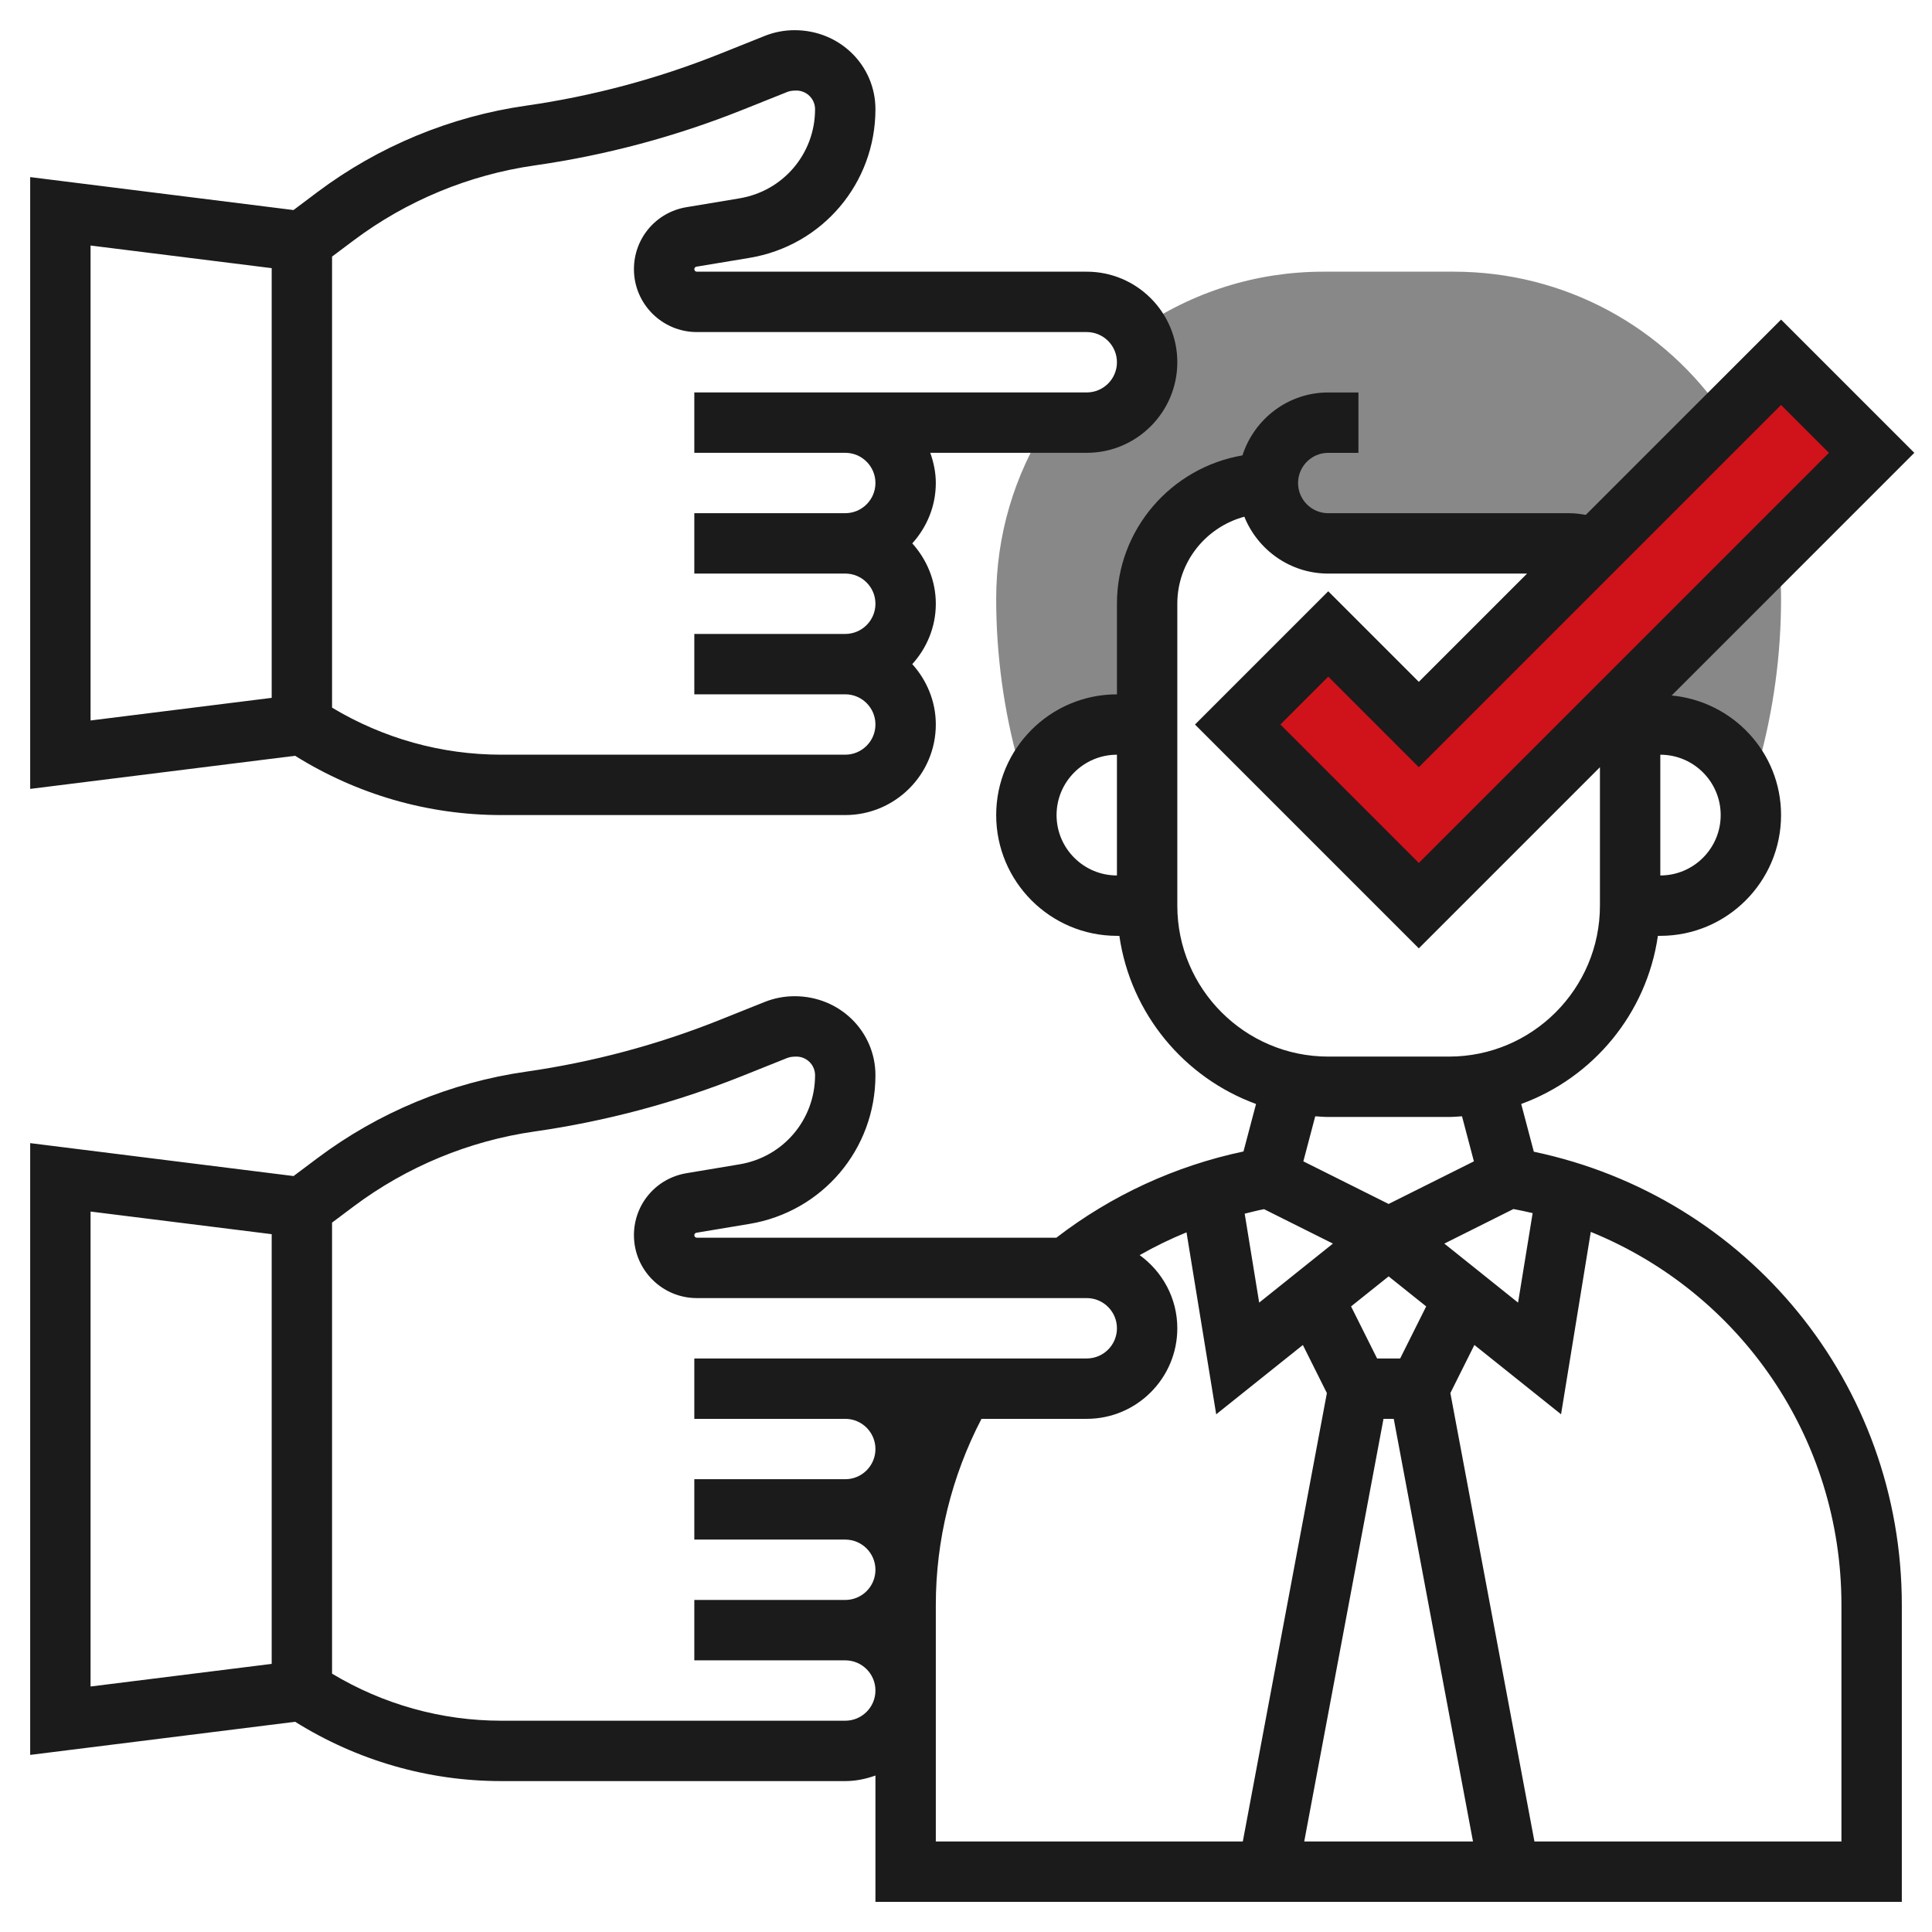 <svg width="72" height="72" viewBox="0 0 72 72" fill="none" xmlns="http://www.w3.org/2000/svg">
<path d="M46.5 26.5L52.5 33.5L70 17L66.5 13.5L52.5 26.5L49.5 24L46.5 26.5Z" fill="#D0121B"/>
<path d="M54.182 10.125H49.318C46.818 10.125 44.435 10.879 42.392 12.292C42.616 12.642 42.75 13.055 42.75 13.5C42.75 14.743 41.743 15.75 40.5 15.75H39.05C37.791 17.71 37.125 19.962 37.125 22.318C37.125 24.405 37.408 26.483 37.968 28.493L38.197 29.316H38.436C38.882 27.974 40.133 27 41.625 27H42.75V22.5C42.75 20.015 44.765 18 47.25 18C47.25 19.243 48.257 20.25 49.5 20.25H58.5C58.83 20.25 59.144 20.321 59.426 20.449L64.316 15.559C62.045 12.157 58.281 10.125 54.182 10.125Z" fill="#888888"/>
<path d="M66.079 20.547L60.75 25.876V27.001H61.875C63.367 27.001 64.618 27.975 65.064 29.317H65.303L65.532 28.494C66.091 26.483 66.375 24.406 66.375 22.319C66.375 21.982 66.362 21.651 66.336 21.322L66.079 20.547Z" fill="#888888"/>
<path d="M18.681 30.375H31.5C33.361 30.375 34.875 28.861 34.875 27C34.875 26.133 34.536 25.349 33.998 24.75C34.538 24.151 34.875 23.367 34.875 22.5C34.875 21.633 34.536 20.849 33.998 20.25C34.538 19.651 34.875 18.867 34.875 18C34.875 17.604 34.794 17.228 34.668 16.875H40.5C42.361 16.875 43.875 15.361 43.875 13.5C43.875 11.639 42.361 10.125 40.5 10.125H25.968C25.917 10.125 25.875 10.083 25.875 10.032C25.875 9.987 25.908 9.947 25.951 9.939L27.931 9.61C30.652 9.158 32.625 6.828 32.625 4.07C32.625 2.446 31.303 1.125 29.613 1.125C29.227 1.125 28.851 1.197 28.495 1.34L26.828 2.007C24.507 2.935 22.078 3.584 19.605 3.938C16.792 4.339 14.103 5.453 11.831 7.157L10.938 7.828L1.125 6.6V29.4L10.998 28.166C13.306 29.607 15.951 30.375 18.681 30.375ZM19.925 6.165C22.573 5.787 25.177 5.091 27.663 4.097L29.332 3.43C29.421 3.393 29.515 3.375 29.68 3.375C30.063 3.375 30.375 3.687 30.375 4.07C30.375 5.723 29.192 7.119 27.562 7.391L25.582 7.721C24.447 7.91 23.625 8.882 23.625 10.032C23.625 11.324 24.677 12.375 25.968 12.375H40.5C41.121 12.375 41.625 12.88 41.625 13.5C41.625 14.12 41.121 14.625 40.5 14.625H25.875V16.875H31.5C32.121 16.875 32.625 17.38 32.625 18C32.625 18.62 32.121 19.125 31.5 19.125H25.875V21.375H31.5C32.121 21.375 32.625 21.88 32.625 22.5C32.625 23.12 32.121 23.625 31.5 23.625H25.875V25.875H31.5C32.121 25.875 32.625 26.38 32.625 27C32.625 27.62 32.121 28.125 31.5 28.125H18.681C16.446 28.125 14.281 27.516 12.375 26.372V9.562L13.181 8.958C15.152 7.479 17.484 6.514 19.925 6.165ZM10.125 26.007L3.375 26.85V9.15L10.125 9.993V26.007Z" fill="#1B1B1B"/>
<path d="M57.161 42.921L56.691 41.142C59.37 40.163 61.367 37.775 61.785 34.876H61.875C64.357 34.876 66.375 32.858 66.375 30.376C66.375 28.039 64.579 26.136 62.298 25.919L71.341 16.876L66.375 11.91L59.096 19.189C58.901 19.154 58.703 19.126 58.5 19.126H49.5C48.879 19.126 48.375 18.621 48.375 18.001C48.375 17.381 48.879 16.876 49.5 16.876H50.625V14.626H49.5C48 14.626 46.74 15.616 46.303 16.971C43.652 17.425 41.625 19.724 41.625 22.501V25.876C39.143 25.876 37.125 27.894 37.125 30.376C37.125 32.858 39.143 34.876 41.625 34.876H41.715C42.132 37.775 44.13 40.163 46.809 41.142L46.341 42.912C43.805 43.447 41.416 44.547 39.367 46.126H25.968C25.916 46.126 25.875 46.085 25.875 46.032C25.875 45.987 25.908 45.949 25.953 45.941L27.931 45.611C30.651 45.158 32.625 42.828 32.625 40.071C32.625 38.448 31.303 37.126 29.613 37.126C29.23 37.126 28.853 37.198 28.495 37.341L26.828 38.008C24.512 38.935 22.081 39.584 19.605 39.938C16.793 40.34 14.104 41.454 11.832 43.159L10.94 43.828L1.125 42.601V65.4L10.999 64.166C13.308 65.608 15.951 66.376 18.681 66.376H31.5C31.896 66.376 32.272 66.295 32.625 66.169V70.876H70.875V59.812C70.875 51.579 65.148 44.6 57.161 42.921ZM39.375 30.376C39.375 29.135 40.384 28.126 41.625 28.126V32.626C40.384 32.626 39.375 31.617 39.375 30.376ZM51.559 52.876H51.941L54.894 68.626H48.605L51.559 52.876ZM52.18 50.626H51.32L50.35 48.686L51.75 47.567L53.15 48.686L52.18 50.626ZM47.107 45.062L49.674 46.345L46.926 48.545L46.386 45.23C46.626 45.173 46.864 45.108 47.107 45.062ZM53.826 46.345L56.402 45.057C56.643 45.103 56.881 45.153 57.117 45.209L56.574 48.545L53.826 46.345ZM64.125 30.376C64.125 31.617 63.116 32.626 61.875 32.626V28.126C63.116 28.126 64.125 29.135 64.125 30.376ZM68.159 16.876L52.875 32.16L47.716 27.001L49.5 25.217L52.875 28.592L66.375 15.092L68.159 16.876ZM43.875 33.751V22.501C43.875 20.945 44.938 19.645 46.373 19.256C46.872 20.496 48.084 21.376 49.5 21.376H56.909L52.875 25.41L49.5 22.035L44.534 27.001L52.875 35.342L59.625 28.592V33.751C59.625 36.852 57.102 39.376 54 39.376H49.5C46.398 39.376 43.875 36.852 43.875 33.751ZM49.5 41.626H54C54.164 41.626 54.324 41.611 54.485 41.601L54.928 43.28L51.75 44.868L48.572 43.28L49.015 41.601C49.176 41.611 49.336 41.626 49.5 41.626ZM10.125 62.008L3.375 62.851V45.151L10.125 45.994V62.008ZM31.5 64.126H18.681C16.448 64.126 14.281 63.517 12.375 62.373V45.563L13.181 44.959C15.154 43.481 17.485 42.514 19.925 42.167C22.578 41.787 25.182 41.092 27.663 40.098L29.329 39.431C29.421 39.395 29.517 39.376 29.68 39.376C30.063 39.376 30.375 39.688 30.375 40.071C30.375 41.724 29.192 43.12 27.561 43.391L25.582 43.722C24.447 43.911 23.625 44.883 23.625 46.032C23.625 47.324 24.677 48.376 25.968 48.376H40.5C41.121 48.376 41.625 48.88 41.625 49.501C41.625 50.122 41.121 50.626 40.5 50.626H25.875V52.876H31.5C32.121 52.876 32.625 53.38 32.625 54.001C32.625 54.622 32.121 55.126 31.5 55.126H25.875V57.376H31.5C32.121 57.376 32.625 57.88 32.625 58.501C32.625 59.122 32.121 59.626 31.5 59.626H25.875V61.876H31.5C32.121 61.876 32.625 62.38 32.625 63.001C32.625 63.622 32.121 64.126 31.5 64.126ZM34.875 59.812C34.875 57.394 35.466 55.011 36.577 52.876H40.5C42.361 52.876 43.875 51.362 43.875 49.501C43.875 48.378 43.318 47.388 42.472 46.775C43.036 46.454 43.617 46.171 44.218 45.926L45.324 52.707L48.554 50.124L49.449 51.916L46.316 68.626H34.875V59.812ZM68.625 68.626H57.184L54.051 51.915L54.946 50.123L58.176 52.706L59.284 45.909C64.845 48.171 68.625 53.577 68.625 59.812V68.626Z" fill="#1B1B1B"/>
</svg>
